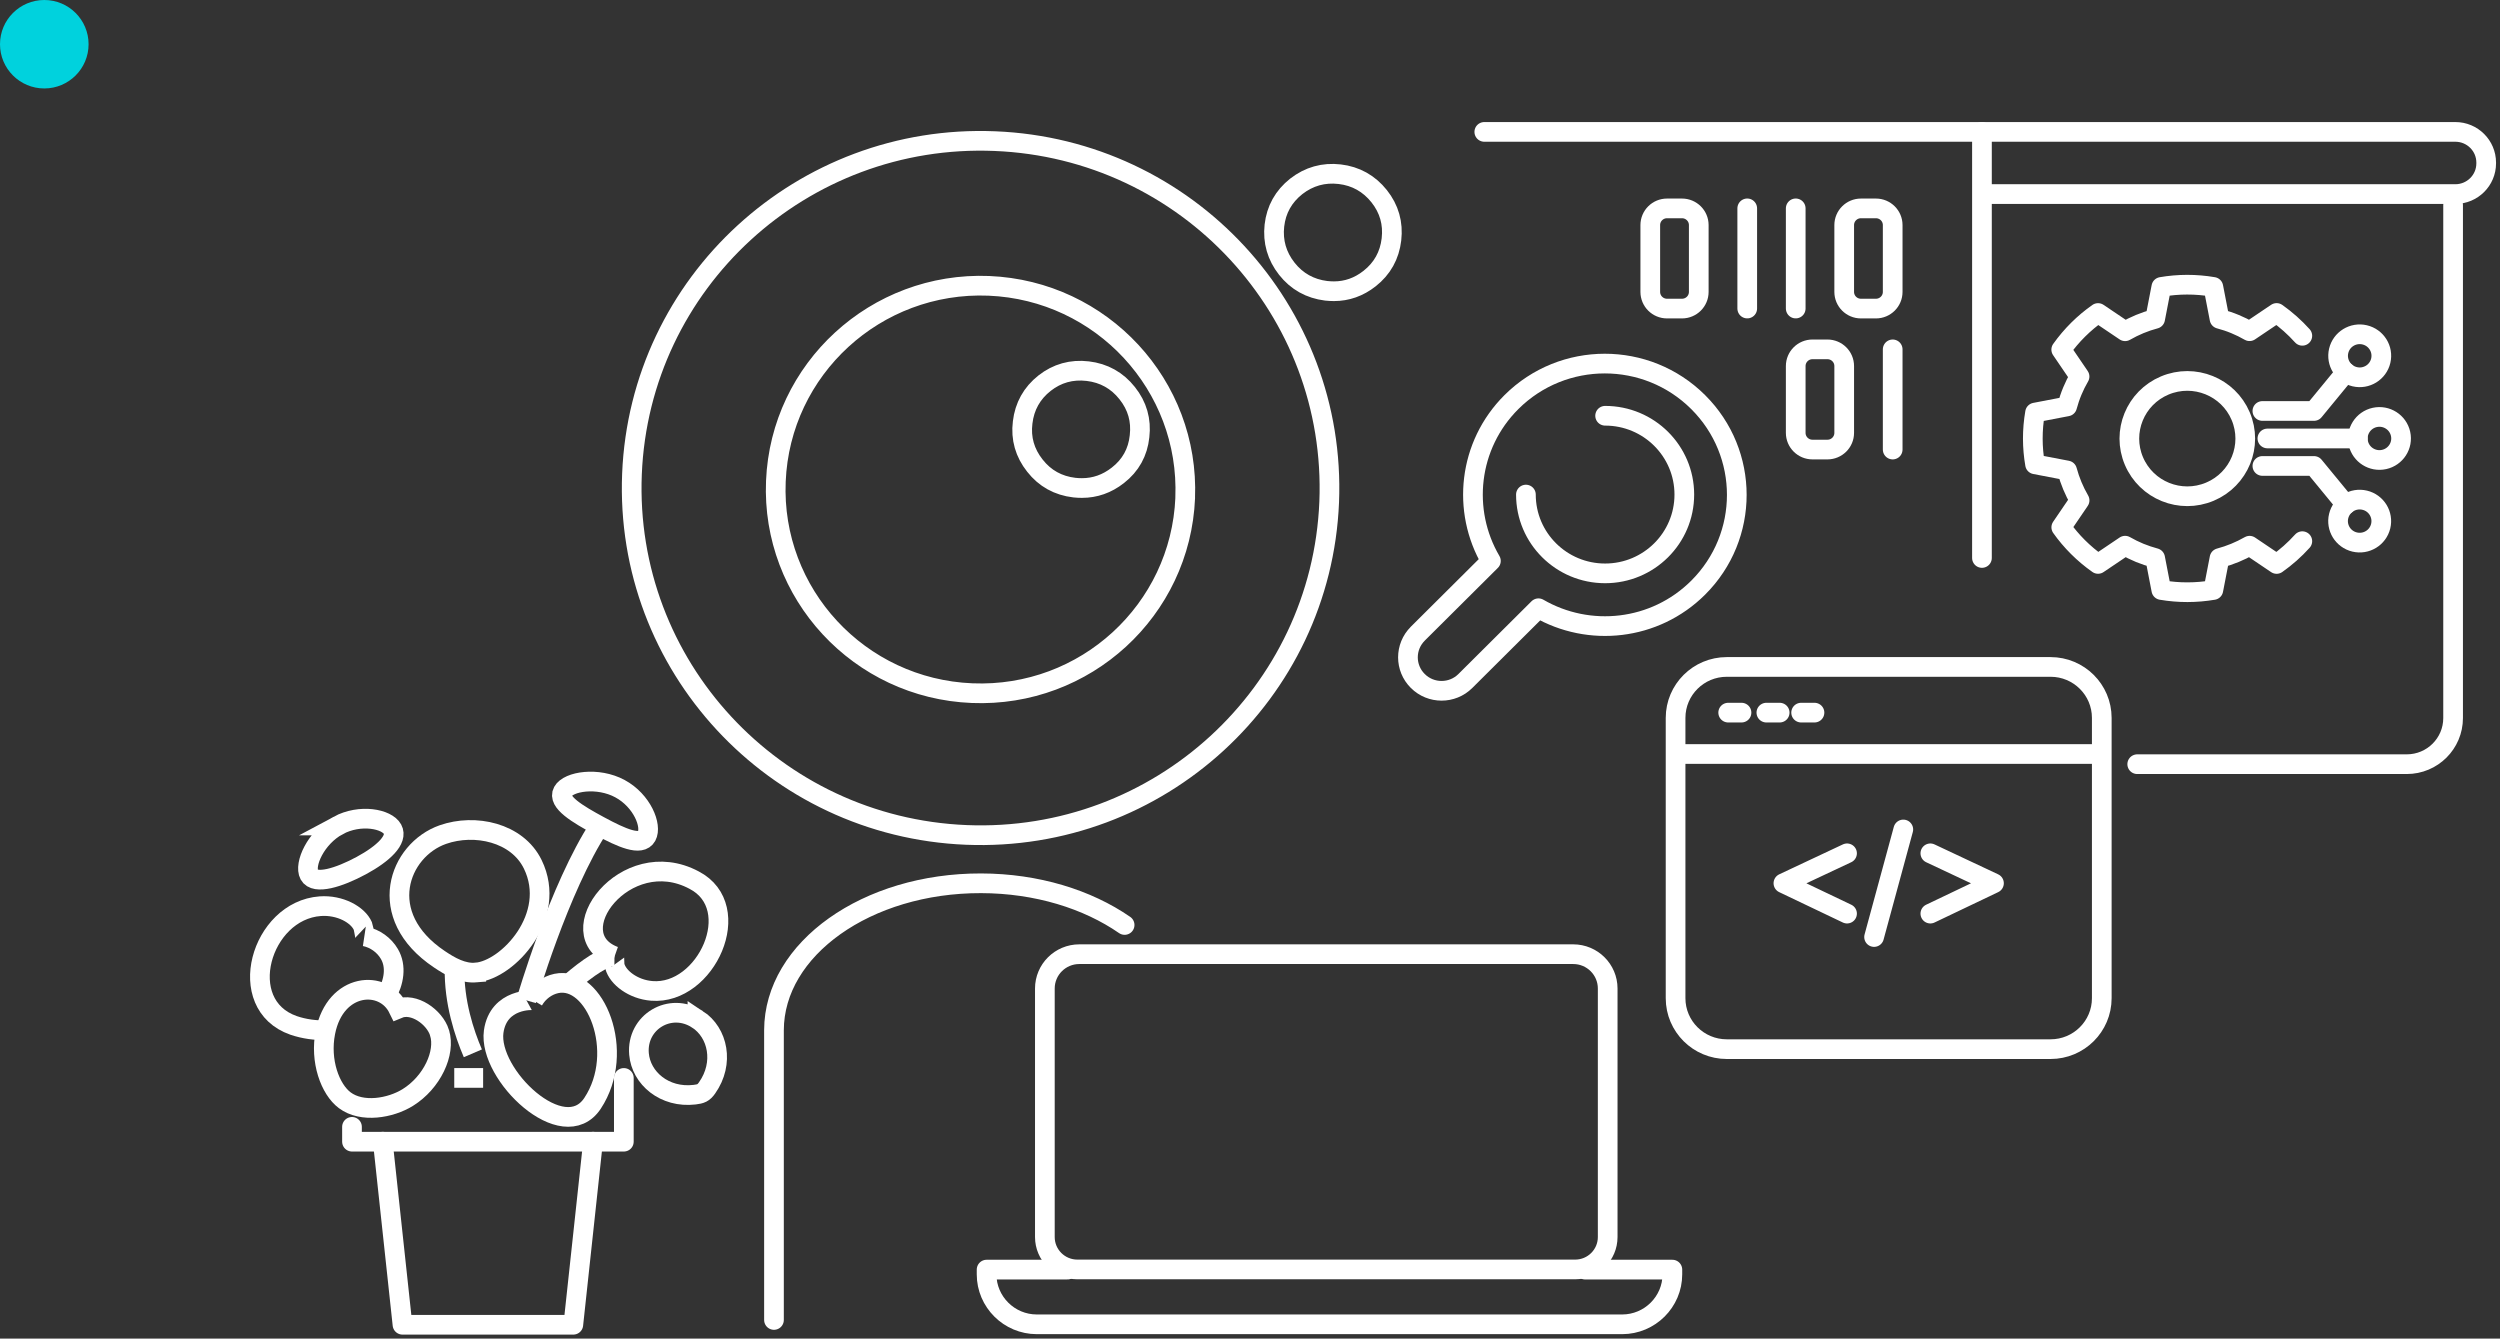 <svg width="254" height="136" viewBox="0 0 254 136" fill="none" xmlns="http://www.w3.org/2000/svg">
<rect x="0" y="0" width="254" height="136" fill="#333333" stroke="none"/>
<path d="M9 4.493C9 6.975 6.985 8.987 4.5 8.987C2.015 8.987 0 6.975 0 4.493C0 2.012 2.015 0 4.5 0C6.985 0 9 2.012 9 4.493Z" fill="#00D2DD"/>
<path d="M159.837 96.945H109.662C107.727 96.945 106.158 98.506 106.158 100.432V125.684C106.158 127.504 107.641 128.976 109.466 128.976H160.033C161.862 128.976 163.341 127.5 163.341 125.684V100.432C163.341 98.506 161.772 96.945 159.837 96.945Z" stroke="white" stroke-width="2" stroke-linecap="round" stroke-linejoin="round"/>
<path d="M108.456 128.992H100.238V129.474C100.238 132.268 102.532 134.55 105.339 134.55H164.812C167.619 134.55 169.913 132.268 169.913 129.474V128.992H161.039" stroke="white" stroke-width="2" stroke-linecap="round" stroke-linejoin="round"/>
<path d="M120.414 50.58C120.874 39.156 111.956 29.516 100.466 29.041C88.989 28.583 79.3 37.47 78.828 48.894C78.351 60.322 87.298 69.962 98.767 70.424C110.265 70.895 119.941 62.012 120.418 50.58M64.209 48.152C65.007 28.677 81.513 13.539 101.073 14.338C120.638 15.124 135.835 31.555 135.045 51.018C134.242 70.485 117.741 85.623 98.18 84.828C78.62 84.029 63.414 67.611 64.209 48.148" stroke="white" stroke-width="2" stroke-linecap="round" stroke-linejoin="round"/>
<path d="M114.262 93.978C110.489 91.367 105.347 89.754 99.68 89.742C88.076 89.713 78.656 96.398 78.636 104.668V134.108" stroke="white" stroke-width="2" stroke-linecap="round" stroke-linejoin="round"/>
<path d="M109.927 49.583C109.67 49.583 109.413 49.571 109.157 49.542C107.515 49.352 106.162 48.606 105.147 47.309C104.125 46.02 103.697 44.548 103.901 42.918C104.092 41.289 104.838 39.947 106.129 38.929C107.401 37.932 108.871 37.514 110.517 37.709C112.143 37.9 113.5 38.65 114.518 39.939C115.553 41.232 115.969 42.703 115.777 44.329C115.61 45.947 114.869 47.292 113.569 48.298C112.473 49.157 111.251 49.583 109.923 49.583" stroke="white" stroke-width="2" stroke-linecap="round" stroke-linejoin="round"/>
<path d="M135.526 29.589C135.261 29.589 135.008 29.573 134.731 29.544C133.11 29.342 131.761 28.596 130.742 27.306C129.724 26.013 129.304 24.542 129.479 22.92C129.663 21.29 130.408 19.961 131.7 18.935C132.995 17.93 134.479 17.508 136.112 17.699C137.746 17.889 139.095 18.647 140.121 19.932C141.148 21.226 141.56 22.697 141.372 24.323C141.181 25.953 140.439 27.294 139.144 28.308C138.056 29.163 136.842 29.589 135.53 29.589" stroke="white" stroke-width="2" stroke-linecap="round" stroke-linejoin="round"/>
<path d="M189.074 31.352H190.594C191.534 31.352 192.297 30.594 192.297 29.658V22.867C192.297 21.931 191.534 21.173 190.594 21.173H189.074C188.134 21.173 187.371 21.931 187.371 22.867V29.658C187.371 30.594 188.134 31.352 189.074 31.352Z" stroke="white" stroke-width="2" stroke-linecap="round" stroke-linejoin="round"/>
<path d="M169.371 31.352H170.89C171.831 31.352 172.594 30.594 172.594 29.658V22.867C172.594 21.931 171.831 21.173 170.89 21.173H169.371C168.43 21.173 167.668 21.931 167.668 22.867V29.658C167.668 30.594 168.43 31.352 169.371 31.352Z" stroke="white" stroke-width="2" stroke-linecap="round" stroke-linejoin="round"/>
<path d="M182.445 21.169V31.348" stroke="white" stroke-width="2" stroke-linecap="round" stroke-linejoin="round"/>
<path d="M177.519 21.169V31.348" stroke="white" stroke-width="2" stroke-linecap="round" stroke-linejoin="round"/>
<path d="M185.668 35.495H184.148C183.208 35.495 182.445 36.254 182.445 37.19V43.98C182.445 44.916 183.208 45.675 184.148 45.675H185.668C186.609 45.675 187.371 44.916 187.371 43.98V37.19C187.371 36.254 186.609 35.495 185.668 35.495Z" stroke="white" stroke-width="2" stroke-linecap="round" stroke-linejoin="round"/>
<path d="M192.297 35.495V45.675" stroke="white" stroke-width="2" stroke-linecap="round" stroke-linejoin="round"/>
<path d="M144.049 64.38L151.476 56.99C148.482 51.886 149.17 45.229 153.566 40.847C158.806 35.637 167.289 35.637 172.528 40.847C177.768 46.056 177.768 54.501 172.528 59.714C168.128 64.092 161.442 64.777 156.308 61.798L148.881 69.188C147.549 70.518 145.381 70.518 144.049 69.188C142.713 67.862 142.713 65.71 144.049 64.384V64.38Z" stroke="white" stroke-width="2" stroke-linecap="round" stroke-linejoin="round"/>
<path d="M155.033 50.248C155.033 54.671 158.635 58.254 163.08 58.254C167.525 58.254 171.127 54.671 171.127 50.248C171.127 45.825 167.525 42.241 163.08 42.241" stroke="white" stroke-width="2" stroke-linecap="round" stroke-linejoin="round"/>
<path d="M249.235 20.832V72.954C249.235 75.54 247.129 77.641 244.525 77.641H217.142" stroke="white" stroke-width="2" stroke-linecap="round" stroke-linejoin="round"/>
<path d="M201.847 19.717H249.464C251.191 19.717 252.597 18.323 252.597 16.6V16.519C252.597 14.8 251.195 13.401 249.464 13.401H150.804" stroke="white" stroke-width="2" stroke-linecap="round" stroke-linejoin="round"/>
<path d="M201.366 13.405V56.69" stroke="white" stroke-width="2" stroke-linecap="round" stroke-linejoin="round"/>
<path d="M193.376 84.273L190.406 95.202" stroke="white" stroke-width="2" stroke-linecap="round" stroke-linejoin="round"/>
<path d="M187.66 86.697L181.194 89.737L187.66 92.823" stroke="white" stroke-width="2" stroke-linecap="round" stroke-linejoin="round"/>
<path d="M196.123 86.697L202.588 89.737L196.123 92.823" stroke="white" stroke-width="2" stroke-linecap="round" stroke-linejoin="round"/>
<path d="M170.454 76.607H213.332" stroke="white" stroke-width="2" stroke-miterlimit="10"/>
<path d="M175.584 72.403H176.937" stroke="white" stroke-width="2" stroke-miterlimit="10" stroke-linecap="round"/>
<path d="M179.463 72.403H180.815" stroke="white" stroke-width="2" stroke-miterlimit="10" stroke-linecap="round"/>
<path d="M182.995 72.403H184.352" stroke="white" stroke-width="2" stroke-miterlimit="10" stroke-linecap="round"/>
<path d="M208.337 67.761H175.441C172.568 67.761 170.239 70.079 170.239 72.938V101.417C170.239 104.276 172.568 106.594 175.441 106.594H208.337C211.211 106.594 213.54 104.276 213.54 101.417V72.938C213.54 70.079 211.211 67.761 208.337 67.761Z" stroke="white" stroke-width="2" stroke-miterlimit="10"/>
<path d="M49.085 109.517H46.152" stroke="white" stroke-width="2" stroke-miterlimit="10"/>
<path d="M63.382 109.517V115.995H60.253H38.887H35.762V114.487" stroke="white" stroke-width="2" stroke-linecap="round" stroke-linejoin="round"/>
<path d="M38.891 115.995L40.892 134.595H58.248L60.253 115.995" stroke="white" stroke-width="2" stroke-linecap="round" stroke-linejoin="round"/>
<path d="M33.106 104.664C32.099 104.705 30.885 104.547 29.818 104.178C23.739 102.049 26.489 92.51 32.535 92.069C34.556 91.923 36.365 92.94 36.862 94.079C36.903 94.173 37.111 95.141 37.07 95.137C38.105 95.348 39.034 96.017 39.563 96.925C40.301 98.186 40.036 99.783 39.262 101.117" stroke="white" stroke-width="2" stroke-miterlimit="10"/>
<path d="M66.222 100.675C71.746 101.121 75.833 92.182 70.524 89.421C63.529 85.683 56.61 94.971 62.428 97.152C62.392 97.14 62.445 98.076 62.469 98.17C62.767 99.309 64.307 100.521 66.222 100.675Z" stroke="white" stroke-width="2" stroke-miterlimit="10"/>
<path d="M50.157 104.814C49.566 109.197 57.258 116.554 60.204 112.095C63.667 106.849 60.448 99.078 56.521 99.921C55.572 100.124 54.708 100.764 54.207 101.636C54.227 101.603 50.638 101.376 50.157 104.818V104.814Z" stroke="white" stroke-width="2" stroke-miterlimit="10"/>
<path d="M44.656 104.924C45.3 106.971 43.886 109.983 41.434 111.503C39.665 112.602 36.777 113.092 35.029 111.787C33.546 110.68 32.478 107.802 33.061 104.867C34.063 99.803 38.997 99.471 40.464 102.479C42.028 101.822 44.155 103.326 44.656 104.92V104.924Z" stroke="white" stroke-width="2" stroke-miterlimit="10"/>
<path d="M48.389 98.81C47.016 98.928 45.736 98.198 44.636 97.456C38.003 93.009 40.513 86.365 44.999 84.792C48.25 83.653 52.544 84.569 54.129 87.816C56.692 93.066 51.599 98.535 48.389 98.806V98.81Z" stroke="white" stroke-width="2" stroke-miterlimit="10"/>
<path d="M62.991 80.13C60.738 78.909 57.751 79.38 57.181 80.43C56.61 81.475 58.664 82.708 60.921 83.924C63.174 85.144 65.126 86 65.696 84.954C66.266 83.908 65.248 81.35 62.991 80.13Z" stroke="white" stroke-width="2" stroke-miterlimit="10"/>
<path d="M34.348 83.871C32.091 85.088 30.857 87.832 31.427 88.878C31.997 89.928 34.45 89.162 36.703 87.946C38.96 86.729 40.452 85.294 39.881 84.248C39.311 83.198 36.601 82.655 34.344 83.871H34.348Z" stroke="white" stroke-width="2" stroke-miterlimit="10"/>
<path d="M70.862 103.562C68.104 101.762 64.649 103.833 64.922 107.076C65.13 109.541 67.521 111.58 70.569 111.219C71.204 111.142 71.478 111.049 71.844 110.522C73.608 108.013 72.952 104.924 70.862 103.557V103.562Z" stroke="white" stroke-width="2" stroke-miterlimit="10"/>
<path d="M57.877 99.893C59.739 98.295 61.43 97.148 62.428 97.152" stroke="white" stroke-width="2" stroke-miterlimit="10"/>
<path d="M48.042 107.016C47.166 104.976 46.119 101.798 46.184 98.36" stroke="white" stroke-width="2" stroke-miterlimit="10"/>
<path d="M53.477 101.636C53.477 101.636 56.773 90.248 60.921 83.924" stroke="white" stroke-width="2" stroke-miterlimit="10"/>
<path d="M224.523 49.956C227.518 48.697 228.919 45.259 227.653 42.28C226.387 39.3 222.932 37.906 219.938 39.166C216.943 40.425 215.542 43.862 216.808 46.842C218.074 49.822 221.529 51.216 224.523 49.956Z" stroke="white" stroke-width="2" stroke-linecap="round" stroke-linejoin="round"/>
<path d="M233.916 34.117C233.146 33.262 232.27 32.479 231.304 31.798L228.554 33.651C228.082 33.379 227.589 33.136 227.071 32.921C226.554 32.706 226.032 32.536 225.503 32.394L224.875 29.151C223.099 28.847 221.314 28.855 219.591 29.151L218.963 32.394C217.896 32.678 216.869 33.104 215.912 33.655L213.162 31.802C211.731 32.804 210.464 34.056 209.421 35.52L211.283 38.256C211.01 38.726 210.762 39.217 210.55 39.732C210.334 40.247 210.163 40.77 210.02 41.293L206.761 41.917C206.455 43.684 206.463 45.46 206.761 47.175L210.02 47.799C210.305 48.861 210.733 49.883 211.287 50.84L209.425 53.576C210.432 54.995 211.691 56.26 213.162 57.294L215.912 55.441C216.384 55.712 216.877 55.956 217.395 56.171C217.912 56.381 218.438 56.556 218.963 56.698L219.591 59.945C221.367 60.249 223.152 60.237 224.875 59.945L225.503 56.702C226.57 56.418 227.597 55.992 228.558 55.445L231.304 57.298C232.254 56.629 233.13 55.858 233.916 54.983" stroke="white" stroke-width="2" stroke-linecap="round" stroke-linejoin="round"/>
<path d="M238.333 37.822L235.102 41.755H229.858" stroke="white" stroke-width="2" stroke-linecap="round" stroke-linejoin="round"/>
<path d="M241.885 36.648C242.163 35.474 241.43 34.297 240.25 34.021C239.069 33.745 237.887 34.474 237.61 35.649C237.332 36.824 238.065 38 239.245 38.276C240.426 38.552 241.608 37.823 241.885 36.648Z" stroke="white" stroke-width="2" stroke-linecap="round" stroke-linejoin="round"/>
<path d="M238.333 51.273L235.102 47.341H229.858" stroke="white" stroke-width="2" stroke-linecap="round" stroke-linejoin="round"/>
<path d="M241.878 53.456C242.162 52.283 241.436 51.103 240.257 50.821C239.078 50.538 237.892 51.261 237.608 52.434C237.325 53.607 238.05 54.787 239.23 55.069C240.409 55.352 241.595 54.63 241.878 53.456Z" stroke="white" stroke-width="2" stroke-linecap="round" stroke-linejoin="round"/>
<path d="M230.367 44.548H239.555" stroke="white" stroke-width="2" stroke-linecap="round" stroke-linejoin="round"/>
<path d="M239.604 45.018C239.343 43.839 240.093 42.671 241.278 42.411C242.464 42.152 243.637 42.898 243.898 44.078C244.159 45.257 243.409 46.425 242.224 46.684C241.038 46.944 239.865 46.198 239.604 45.018Z" stroke="white" stroke-width="2" stroke-linecap="round" stroke-linejoin="round"/>
</svg>
